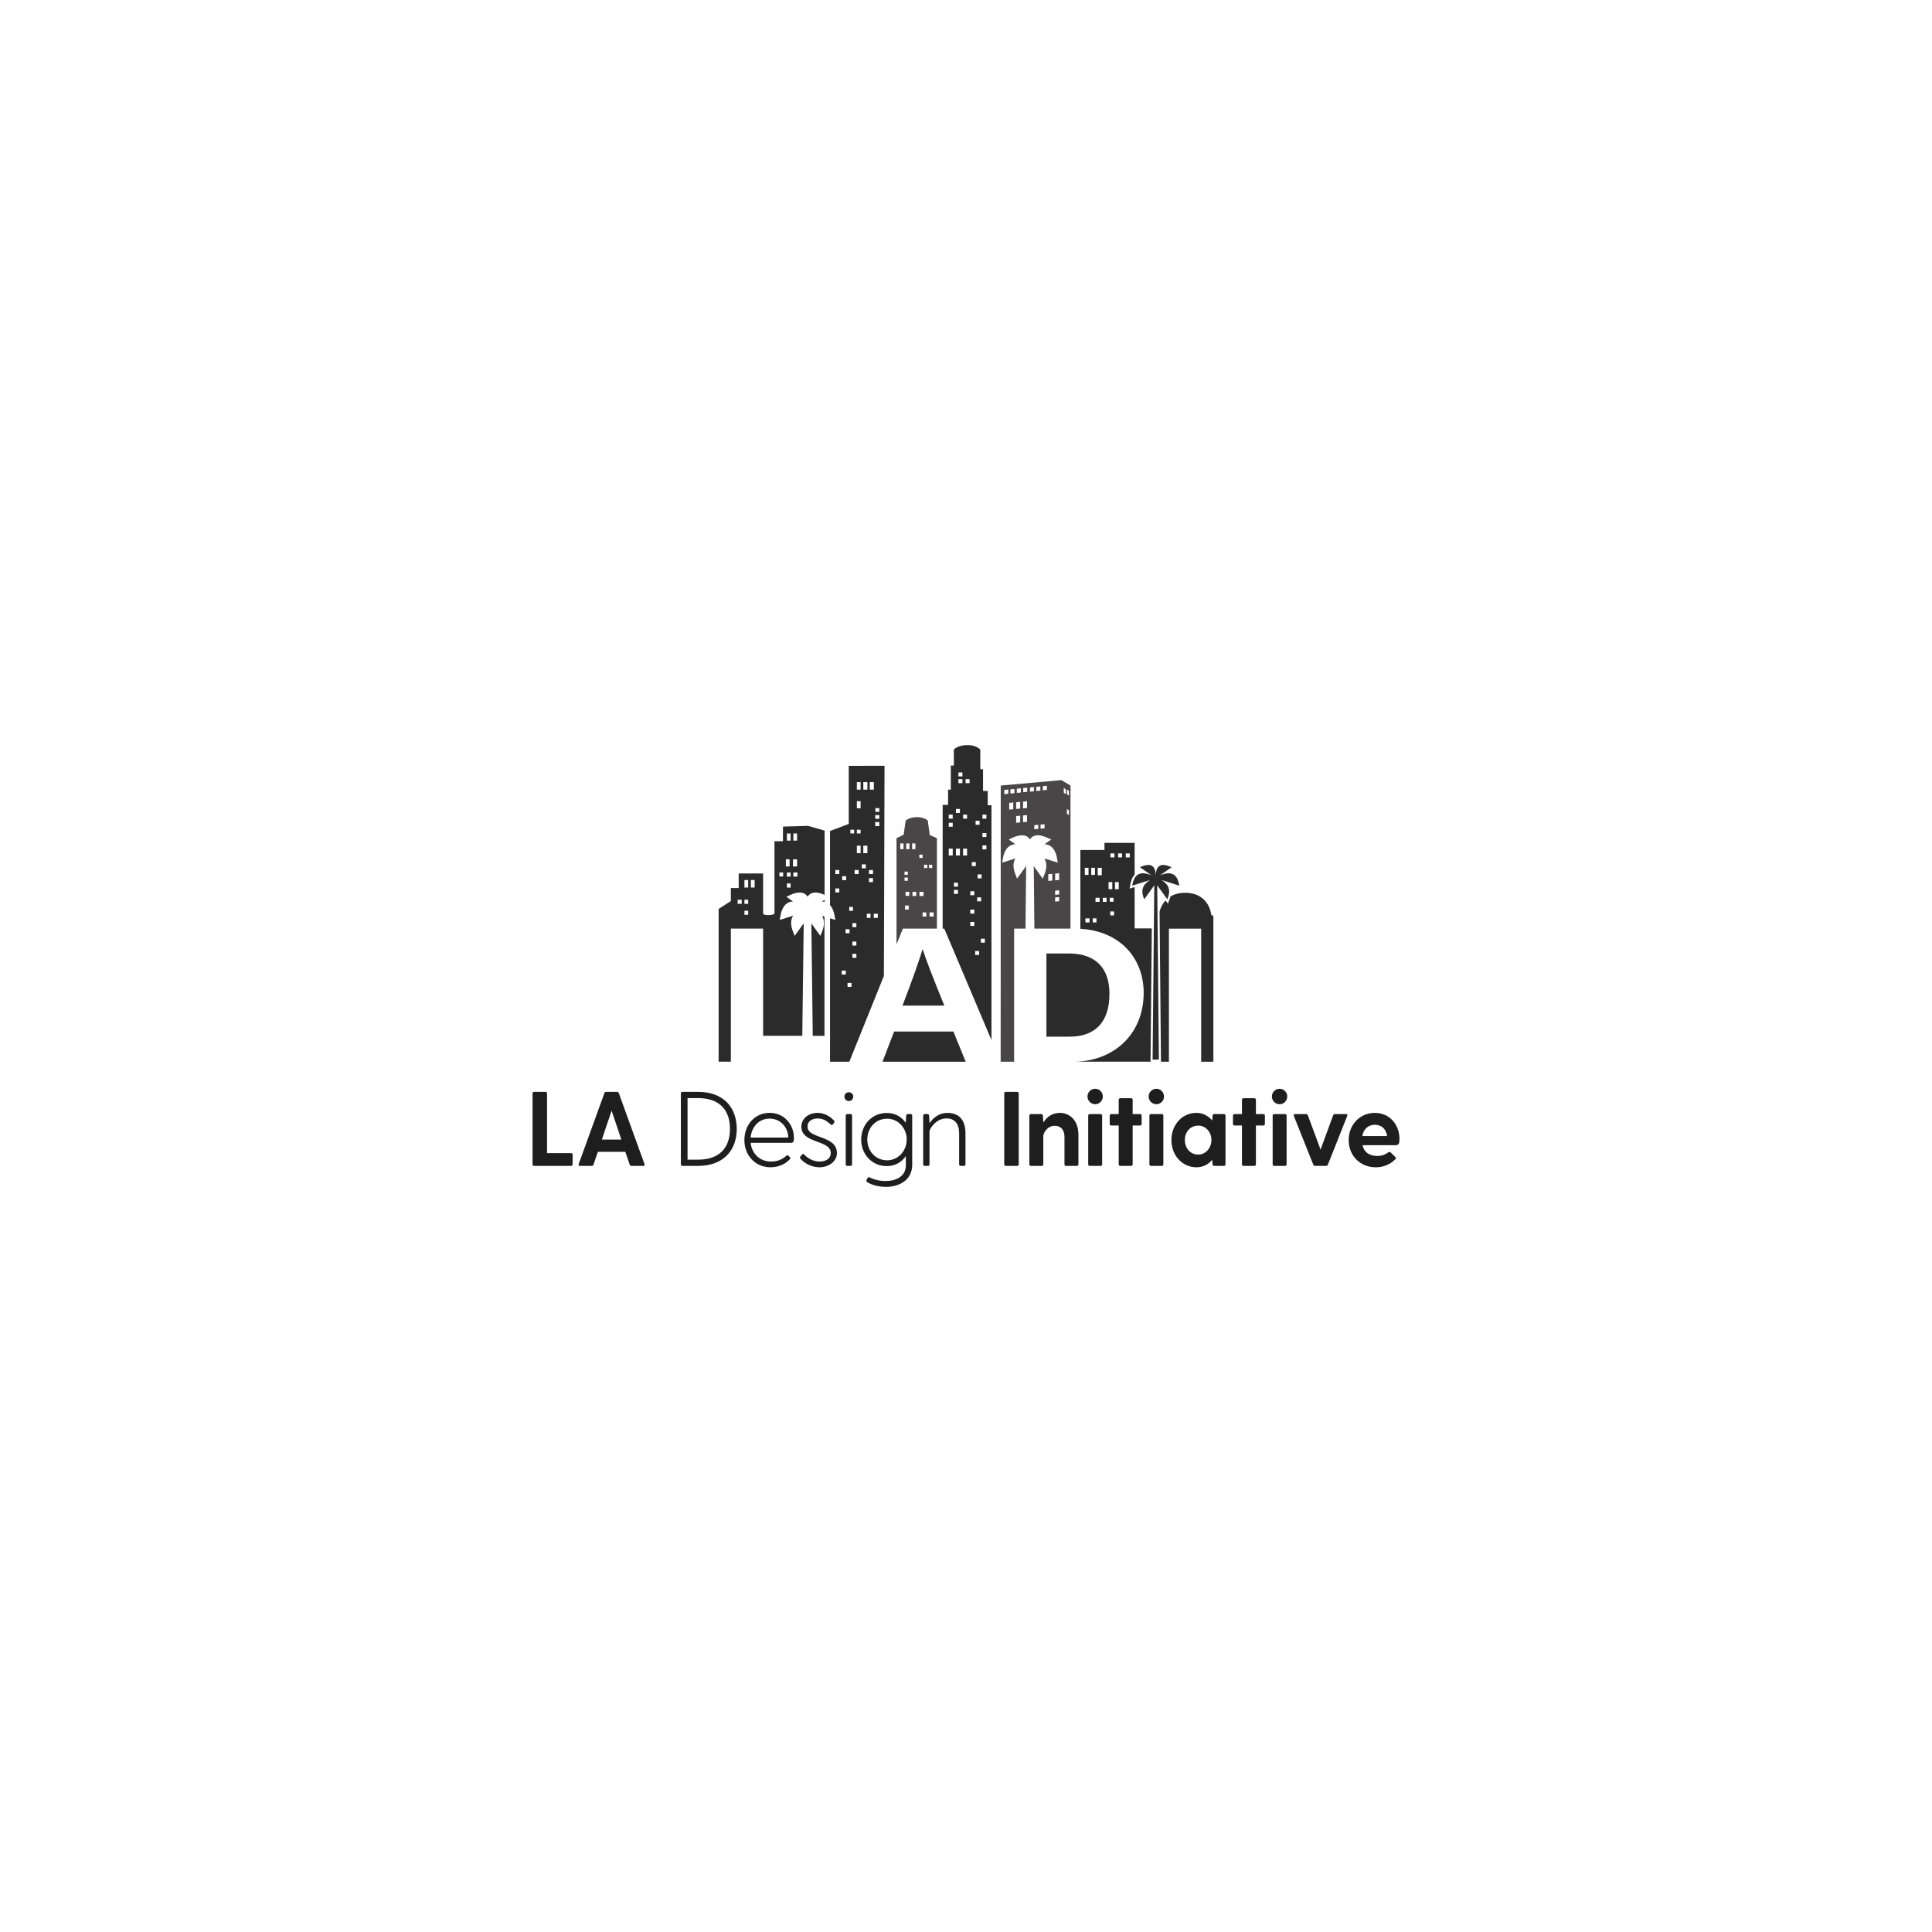<?xml version="1.0" encoding="utf-8"?>
<!-- Generator: Adobe Illustrator 27.1.1, SVG Export Plug-In . SVG Version: 6.00 Build 0)  -->
<svg version="1.1" id="Layer_1" xmlns="http://www.w3.org/2000/svg" xmlns:xlink="http://www.w3.org/1999/xlink" x="0px" y="0px"
	 viewBox="0 0 720 720" style="enable-background:new 0 0 720 720;" xml:space="preserve">
<style type="text/css">
	.st0{fill:#1E1E1E;}
	.st1{fill-rule:evenodd;clip-rule:evenodd;fill:#2B2B2B;}
	.st2{fill:#2B2B2B;}
	.st3{fill:#484647;}
</style>
<g>
	<g>
		<path class="st0" d="M213.4,430.32v3.59c0,0.35-0.23,0.59-0.59,0.59h-13.76c-0.36,0-0.59-0.24-0.59-0.59v-26.42
			c0-0.36,0.24-0.59,0.59-0.59h4.22c0.35,0,0.59,0.24,0.59,0.59v22.24h8.95C213.17,429.73,213.4,429.97,213.4,430.32z"/>
		<path class="st0" d="M239.72,434.5h-4.38c-0.32,0-0.55-0.12-0.67-0.47l-1.62-4.77H222.8l-1.62,4.77
			c-0.12,0.35-0.35,0.47-0.67,0.47h-4.38c-0.43,0-0.63-0.28-0.47-0.67l9.58-26.46c0.12-0.32,0.35-0.47,0.67-0.47h3.95
			c0.32,0,0.63,0.16,0.75,0.47l9.58,26.46C240.35,434.23,240.16,434.5,239.72,434.5z M231.56,424.68l-3.63-10.77l-3.63,10.77H231.56
			z"/>
		<path class="st0" d="M274.56,420.7c0,7.85-4.81,13.8-14.44,13.8h-5.79c-0.36,0-0.59-0.24-0.59-0.59v-26.42
			c0-0.36,0.24-0.59,0.59-0.59h5.79C269.75,406.9,274.56,412.85,274.56,420.7z M272.04,420.7c0-7.06-3.94-11.48-11.91-11.48h-3.9
			v22.95h3.9C268.1,432.18,272.04,427.76,272.04,420.7z"/>
		<path class="st0" d="M295.87,424.05c0,1.26-0.16,1.85-1.1,1.85h-15.03c0.43,3.9,3.27,6.98,7.65,6.98c2.6,0,4.34-0.99,5.56-2.09
			c0.27-0.24,0.51-0.39,0.83-0.12l0.51,0.47c0.32,0.32,0.36,0.59,0.04,0.91c-1.82,1.89-4.34,2.96-7.22,2.96
			c-5.68,0-9.7-4.46-9.7-10.14s3.87-10.14,9.43-10.14C292.36,414.74,295.87,419.2,295.87,424.05z M279.74,423.93h14.04
			c-0.08-3.83-2.92-7.06-6.98-7.06C282.82,416.87,280.1,419.95,279.74,423.93z"/>
		<path class="st0" d="M311.9,429.73c0,3.16-3.16,5.28-6.47,5.28c-3.2,0-5.76-1.62-7.14-3.23c-0.24-0.28-0.24-0.51-0.04-0.75
			l0.71-0.79c0.28-0.35,0.43-0.28,0.79,0.08c0.83,0.87,2.96,2.56,5.64,2.56c2.56,0,4.22-1.22,4.22-3.16
			c0-5.05-10.96-3.39-10.96-9.86c0-2.96,2.64-5.13,6.11-5.13c1.93,0,4.46,1.02,6.08,2.92c0.23,0.28,0.16,0.55-0.04,0.83l-0.43,0.55
			c-0.24,0.32-0.55,0.28-0.87-0.04c-1.54-1.42-2.84-2.17-4.85-2.17c-1.46,0-3.7,0.67-3.7,3.04
			C300.93,424.56,311.9,422.95,311.9,429.73z"/>
		<path class="st0" d="M314.7,408.67c0-0.91,0.71-1.62,1.62-1.62c0.95,0,1.66,0.71,1.66,1.62c0,0.95-0.71,1.66-1.66,1.66
			C315.42,410.33,314.7,409.62,314.7,408.67z M315.77,415.18h1.18c0.36,0,0.59,0.24,0.59,0.59v18.14c0,0.35-0.23,0.59-0.59,0.59
			h-1.18c-0.35,0-0.59-0.24-0.59-0.59v-18.14C315.18,415.41,315.42,415.18,315.77,415.18z"/>
		<path class="st0" d="M339.95,415.77v18.3c0,5.96-5.21,8.24-9.66,8.24c-2.92,0-5.36-0.67-7.14-1.78c-0.32-0.2-0.36-0.51-0.2-0.83
			l0.36-0.67c0.16-0.32,0.48-0.4,0.79-0.24c1.58,0.75,3.36,1.34,6.04,1.34c3.67,0,7.45-1.66,7.45-5.88v-3.43
			c-1.54,2.29-3.98,3.75-7.14,3.75c-5.56,0-9.51-4.46-9.51-9.9c0-5.44,3.95-9.9,9.51-9.9c3.16,0,5.6,1.46,7.1,3.67l0.16-2.68
			c0.04-0.35,0.24-0.59,0.59-0.59h1.06C339.71,415.18,339.95,415.41,339.95,415.77z M337.78,426.1l0.12-1.46l-0.04-0.99
			c-0.48-3.71-3.39-6.74-7.26-6.74c-4.26,0-7.38,3.39-7.38,7.73c0,4.38,3.11,7.77,7.38,7.77
			C334.31,432.41,337.15,429.61,337.78,426.1z"/>
		<path class="st0" d="M359.8,422.32v11.59c0,0.35-0.24,0.59-0.59,0.59h-1.18c-0.36,0-0.59-0.24-0.59-0.59v-11.59
			c0-3.51-1.7-5.52-4.69-5.52c-4.06,0-6.35,4.02-6.35,4.81v12.3c0,0.35-0.23,0.59-0.59,0.59h-1.18c-0.35,0-0.59-0.24-0.59-0.59
			v-18.14c0-0.35,0.24-0.59,0.59-0.59h1.02c0.36,0,0.55,0.24,0.59,0.59l0.16,2.76v0.04c1.46-2.13,3.71-3.83,6.67-3.83
			C357.16,414.74,359.8,417.15,359.8,422.32z"/>
		<path class="st0" d="M374.84,406.9h4.22c0.35,0,0.59,0.24,0.59,0.59v26.42c0,0.35-0.24,0.59-0.59,0.59h-4.22
			c-0.36,0-0.59-0.24-0.59-0.59v-26.42C374.25,407.13,374.49,406.9,374.84,406.9z"/>
		<path class="st0" d="M401.9,422.91v11c0,0.35-0.24,0.59-0.59,0.59h-4.02c-0.36,0-0.59-0.24-0.59-0.59v-10.06
			c0-3.19-1.74-4.3-3.63-4.3c-2.92,0-4.26,2.88-4.26,3.79v10.57c0,0.35-0.24,0.59-0.59,0.59h-4.02c-0.35,0-0.59-0.24-0.59-0.59
			v-18.14c0-0.35,0.24-0.59,0.59-0.59h3.87c0.35,0,0.55,0.24,0.59,0.59l0.16,2.52v0.04c1.26-2.05,3.31-3.59,6.11-3.59
			C398.86,414.74,401.9,417.74,401.9,422.91z"/>
		<path class="st0" d="M405.27,408.63c0-1.58,1.26-2.88,2.88-2.88c1.58,0,2.84,1.3,2.84,2.88s-1.26,2.88-2.84,2.88
			C406.53,411.51,405.27,410.21,405.27,408.63z M406.13,415.18h4.02c0.35,0,0.59,0.24,0.59,0.59v18.14c0,0.35-0.24,0.59-0.59,0.59
			h-4.02c-0.36,0-0.59-0.24-0.59-0.59v-18.14C405.54,415.41,405.78,415.18,406.13,415.18z"/>
		<path class="st0" d="M425.46,415.77v3.08c0,0.35-0.23,0.59-0.59,0.59h-2.76v14.47c0,0.35-0.24,0.59-0.59,0.59h-4.02
			c-0.35,0-0.59-0.24-0.59-0.59v-14.47h-2.76c-0.36,0-0.59-0.24-0.59-0.59v-3.08c0-0.35,0.23-0.59,0.59-0.59h2.76v-5.32
			c0-0.35,0.24-0.59,0.59-0.59h4.02c0.35,0,0.59,0.24,0.59,0.59v5.32h2.76C425.23,415.18,425.46,415.41,425.46,415.77z"/>
		<path class="st0" d="M428.07,408.63c0-1.58,1.26-2.88,2.88-2.88c1.58,0,2.84,1.3,2.84,2.88s-1.26,2.88-2.84,2.88
			C429.33,411.51,428.07,410.21,428.07,408.63z M428.94,415.18h4.02c0.35,0,0.59,0.24,0.59,0.59v18.14c0,0.35-0.24,0.59-0.59,0.59
			h-4.02c-0.36,0-0.59-0.24-0.59-0.59v-18.14C428.35,415.41,428.58,415.18,428.94,415.18z"/>
		<path class="st0" d="M456.71,415.77v18.14c0,0.35-0.24,0.59-0.59,0.59h-3.63c-0.35,0-0.55-0.24-0.59-0.59l-0.16-1.66
			c-1.38,1.62-3.31,2.76-5.84,2.76c-5.4,0-9.35-4.5-9.35-10.14c0-5.64,3.94-10.14,9.35-10.14c2.45,0,4.42,1.18,5.88,2.84l0.12-1.82
			c0.04-0.35,0.24-0.59,0.59-0.59h3.63C456.47,415.18,456.71,415.41,456.71,415.77z M451.46,424.84c0-2.92-2.09-5.36-4.93-5.36
			c-2.88,0-4.97,2.29-4.97,5.36c0,3.11,2.09,5.44,4.97,5.44C449.37,430.28,451.46,427.76,451.46,424.84z"/>
		<path class="st0" d="M471.39,415.77v3.08c0,0.35-0.23,0.59-0.59,0.59h-2.76v14.47c0,0.35-0.24,0.59-0.59,0.59h-4.02
			c-0.35,0-0.59-0.24-0.59-0.59v-14.47h-2.76c-0.36,0-0.59-0.24-0.59-0.59v-3.08c0-0.35,0.23-0.59,0.59-0.59h2.76v-5.32
			c0-0.35,0.24-0.59,0.59-0.59h4.02c0.35,0,0.59,0.24,0.59,0.59v5.32h2.76C471.16,415.18,471.39,415.41,471.39,415.77z"/>
		<path class="st0" d="M474,408.63c0-1.58,1.26-2.88,2.88-2.88c1.58,0,2.84,1.3,2.84,2.88s-1.26,2.88-2.84,2.88
			C475.26,411.51,474,410.21,474,408.63z M474.87,415.18h4.02c0.35,0,0.59,0.24,0.59,0.59v18.14c0,0.35-0.24,0.59-0.59,0.59h-4.02
			c-0.36,0-0.59-0.24-0.59-0.59v-18.14C474.28,415.41,474.51,415.18,474.87,415.18z"/>
		<path class="st0" d="M497.55,415.18h4.06c0.43,0,0.63,0.24,0.47,0.67l-7.22,18.18c-0.12,0.32-0.39,0.47-0.71,0.47h-4.02
			c-0.32,0-0.59-0.16-0.71-0.47l-7.26-18.18c-0.16-0.43,0.04-0.67,0.47-0.67h4.06c0.32,0,0.59,0.16,0.71,0.47l4.73,12.78l4.69-12.78
			C496.96,415.33,497.24,415.18,497.55,415.18z"/>
		<path class="st0" d="M520.16,426.77h-12.38c0.51,2.56,2.48,4.02,5.52,4.02c1.54,0,2.76-0.39,4.1-1.34
			c0.36-0.24,0.59-0.24,0.87,0.04l1.73,1.7c0.28,0.28,0.28,0.55-0.04,0.87c-1.86,1.85-4.38,2.96-7.18,2.96
			c-6.04,0-10.17-4.46-10.17-10.14s4.14-10.14,9.74-10.14c5.6,0,9.19,4.46,9.19,9.7C521.54,425.98,521.35,426.77,520.16,426.77z
			 M507.7,423.38h9.23c-0.36-2.72-2.21-4.22-4.54-4.22C510.03,419.16,508.13,420.66,507.7,423.38z"/>
	</g>
	<g>
		<polygon class="st1" points="333.21,384.42 328.89,395.67 359.9,395.67 355.29,384.42 		"/>
		<g>
			<path class="st2" d="M368.11,294.77h-1.76v-8.09h-1.02v-7.34c0,0-1.52-1.76-4.92-1.65c-3.54,0-4.94,1.65-4.94,1.65v5.95h-1.13
				v8.98h-1.02v5.7h-2.02v46.11h0.61l17.58,41.53c0-1.03,0-76.21,0-87.52h-1.39V294.77z M355.05,318.82h-1.48v-2.56h1.48V318.82z
				 M355.05,308.11h-1.48v-1.48h1.48V308.11z M355.05,305.08h-1.48v-1.48h1.48V305.08z M365.8,325.87v1.48h-1.48v-1.48H365.8z
				 M365.64,334.42v1.48h-1.48v-1.48H365.64z M363.58,305.88h1.48v1.48h-1.48V305.88z M362.18,321.29h1.48v1.48h-1.48V321.29z
				 M356.99,333.12h-1.48v-1.48h1.48V333.12z M356.99,330.44h-1.48v-1.48h1.48V330.44z M357.73,318.82h-1.48v-2.56h1.48V318.82z
				 M357.73,302.96h-1.48v-1.48h1.48V302.96z M358.66,291.85h-1.48v-1.48h1.48V291.85z M358.66,289.34h-1.48v-1.48h1.48V289.34z
				 M360.4,318.82h-1.48v-2.56h1.48V318.82z M360.4,305.08h-1.48v-1.48h1.48V305.08z M361.33,291.85h-1.48v-1.48h1.48V291.85z
				 M363.09,345.07h-1.48v-1.48h1.48V345.07z M363.09,340.49h-1.48V339h1.48V340.49z M363.09,333.62h-1.48v-1.48h1.48V333.62z
				 M364.9,355.89h-1.48v-1.48h1.48V355.89z M367.03,351.31h-1.48v-1.48h1.48V351.31z M367.61,316.53h-1.48v-1.48h1.48V316.53z
				 M367.61,311.95h-1.48v-1.48h1.48V311.95z M367.61,305.08h-1.48v-1.48h1.48V305.08z"/>
			<path class="st2" d="M291.79,308.05v5.44h-3.16v26.83c0,0.87-4.24,1-4.24,0.11v-14.92h-9.1v5.44h-2.92v4.86l-4.56,2.92v56.93
				h4.56v-49.6h12.02v39.95h14.6l0.53-41.9l-3.35,4.65l-0.56-1.38c-1.01-2.47-1.05-4.45-0.07-6.11l-4.96,1.56l0.24-1.34
				c0.23-1.34,0.92-5.33,4.7-5.56l-2.48-1.72l1.3-0.61c1.43-0.67,2.62-0.99,3.65-0.99c1.04,0,2.21,0.33,2.97,1.55
				c0.76-1.22,1.93-1.55,2.97-1.55c0.96,0,2.07,0.31,3.36,0.88v-23.95l-6.14-1.76L291.79,308.05z M276.42,336.83h-1.52v-1.52h1.52
				V336.83z M278.82,340.92h-1.39v-1.52h1.39V340.92z M278.82,336.83h-1.39v-1.52h1.39V336.83z M278.82,330.75h-1.39v-2.79h1.39
				V330.75z M281.23,330.75h-1.39v-2.79h1.39V330.75z M291.86,326.63h-1.39v-1.47h1.39V326.63z M295.66,310.61h1.39v2.66h-1.39
				V310.61z M292.87,322.9v-2.66h1.39v2.66H292.87z M294.64,330.77h-1.39v-1.52h1.39V330.77z M294.64,326.68h-1.39v-1.52h1.39
				V326.68z M294.64,313.27h-1.39v-2.66h1.39V313.27z M295.53,320.24h1.52v2.66h-1.52V320.24z M297.18,326.68h-1.52v-1.52h1.52
				V326.68z"/>
			<path class="st2" d="M343.8,353.82c-1.11,3.71-3.74,11.25-7.47,20.95h15.6c-4.62-11.37-6.86-17.16-8.05-20.95H343.8z"/>
			<path class="st3" d="M398.96,292.75l-3.42-2.02l-22.59,2.02l-0.03,102.92h5.01v-49.6h4.25l0.23-23.32l-3.38,4.7l-0.52-1.38
				c-1.03-2.52-1.09-4.47-0.11-6.14l-4.93,1.55l0.23-1.32c0.23-1.32,0.92-5.33,4.7-5.56l-2.47-1.72l1.26-0.63
				c1.43-0.63,2.64-0.97,3.67-0.97c1.03,0,2.24,0.34,2.98,1.55c0.75-1.2,1.89-1.55,2.98-1.55c1.03,0,2.18,0.34,3.61,0.97l1.32,0.63
				l-2.47,1.72c3.78,0.23,4.47,4.24,4.7,5.56l0.23,1.32l-4.99-1.55c0.97,1.66,0.97,3.67-0.06,6.14l-0.57,1.38l-3.33-4.65l0.23,23.26
				h13.45V292.75z M375.76,295.8l-1.5,0.15v-1.56l1.5-0.15V295.8z M377.61,301.57l-1.5,0.15v-2.51l1.5-0.15V301.57z M378.05,295.59
				l-1.5,0.15v-1.56l1.5-0.15V295.59z M380.19,306.48l-1.5,0.15v-2.51l1.5-0.15V306.48z M380.19,301.33l-1.5,0.15v-2.51l1.5-0.15
				V301.33z M380.44,295.34l-1.5,0.15v-1.56l1.5-0.15V295.34z M382.75,306.26l-1.5,0.15v-2.51l1.5-0.15V306.26z M382.75,301.11
				l-1.5,0.15v-2.51l1.5-0.15V301.11z M382.82,295.09l-1.5,0.15v-1.56l1.5-0.15V295.09z M385.35,294.88l-1.5,0.15v-1.56l1.5-0.15
				V294.88z M386.95,308.88l-1.5,0.15v-1.51l1.5-0.15V308.88z M387.7,294.64l-1.5,0.15v-1.56l1.5-0.15V294.64z M389.28,308.68
				l-1.5,0.15v-1.51l1.5-0.15V308.68z M390.14,294.38l-1.5,0.15v-1.56l1.5-0.15V294.38z M392.16,328.15l-1.5,0.15v-2.51l1.5-0.15
				V328.15z M394.72,335.86l-1.5,0.15v-1.56l1.5-0.15V335.86z M394.72,333.34l-1.5,0.15v-1.56l1.5-0.15V333.34z M394.72,327.93
				l-1.5,0.15v-2.51l1.5-0.15V327.93z M397.19,295.93l-0.75-0.5v-1.76l0.75,0.5V295.93z M398.36,303.75l-0.75-0.5v-1.76l0.75,0.5
				V303.75z M398.36,296.49l-0.75-0.5v-1.76l0.75,0.5V296.49z"/>
			<path class="st2" d="M413.46,370.33c0-9.18-4.8-14.87-14.79-14.99h-8.7v31h8.54C408.21,386.34,413.46,380.88,413.46,370.33z"/>
			<path class="st2" d="M316.29,307.05l-6.97,2.65v27.63c1.25,1.35,1.61,3.32,1.76,4.18l0.24,1.34l-1.99-0.63v53.45h7.19
				l12.88-31.96c0.03-11.24,0.24-68.07,0.24-78.33c-0.26,0-9.42,0.03-13.34,0.03V307.05z M316.59,346.3v1.48h-1.48v-1.48H316.59z
				 M313.85,326.53h1.48v1.48h-1.48V326.53z M312.78,332.59h-1.48v-1.48h1.48V332.59z M312.78,325.72h-1.48v-1.48h1.48V325.72z
				 M315.19,363.19h-1.48v-1.48h1.48V363.19z M317.33,367.78h-1.48v-1.48h1.48V367.78z M319.14,356.95h-1.48v-1.48h1.48V356.95z
				 M319.14,352.37h-1.48v-1.48h1.48V352.37z M319.14,345.5h-1.48v-1.48h1.48V345.5z M324.42,342.06h-1.39v-1.52h1.39V342.06z
				 M327.14,342.06h-1.52v-1.52h1.52V342.06z M326.22,301.16h1.47v1.39h-1.47V301.16z M326.17,303.76h1.52v1.39h-1.52V303.76z
				 M326.17,306.35h1.52v1.52h-1.52V306.35z M324.14,291.48h1.52v2.79h-1.52V291.48z M323.85,324.24h1.48v1.48h-1.48V324.24z
				 M323.85,327.27h1.48v1.48h-1.48V327.27z M321.73,291.48h1.52v2.79h-1.52V291.48z M321.73,315.17h1.52v2.79h-1.52V315.17z
				 M321.18,322.12h1.48v1.48h-1.48V322.12z M319.33,291.48h1.39v2.79h-1.39V291.48z M319.33,298.57h1.39v2.66h-1.39V298.57z
				 M319.33,309.21h1.39v1.39h-1.39V309.21z M319.33,315.17h1.39v2.79h-1.39V315.17z M318.5,324.24h1.48v1.48h-1.48V324.24z
				 M316.92,309.21h1.39v1.39h-1.39V309.21z M316.49,337.97h1.39v1.47h-1.39V337.97z"/>
			<path class="st2" d="M435.03,335.15c1.36-3.33,0.66-5.44-2.14-7.18l6.6,2.08c-0.71-4.14-2.67-5.62-7.15-3.88l4.28-2.97
				c-3.78-1.76-5.9-0.89-5.9,3.33c0-4.22-2.12-5.1-5.9-3.33l4.28,2.97c-4.48-1.74-6.44-0.25-7.15,3.88l6.6-2.08
				c-2.8,1.75-3.5,3.86-2.14,7.18l3.76-5.23l-0.63,64.96c0.32,0.01,0.65,0.02,0.97,0.02c0.46,0,0.92-0.01,1.38-0.04l-0.63-64.94
				L435.03,335.15z"/>
			<path class="st2" d="M422.84,330.57l-1.88,0.59l0.22-1.26c0.14-0.82,0.48-2.67,1.66-3.95v-11.84H411.6v2.66h-8.98v29.36
				c15.27,0.95,23.59,11.38,23.59,23.86c0,15.87-11.68,25.67-26.12,25.67h28.68l0.47-49.67h-6.4V330.57z M404.27,323.4h1.39v2.66
				h-1.39V323.4z M406.03,343.75h-1.52v-1.52h1.52V343.75z M406.67,323.4h1.39v2.66h-1.39V323.4z M408.62,343.75h-1.39v-1.52h1.39
				V343.75z M409.79,336.09h-1.52v-1.52h1.52V336.09z M410.6,326.19h-1.52v-2.79h1.52V326.19z M412.39,336.09h-1.39v-1.52h1.39
				V336.09z M413.13,328.72h1.39v2.66h-1.39V328.72z M413.59,334.57h1.39v1.47h-1.39V334.57z M415.17,341.14h-1.39v-1.47h1.39
				V341.14z M415.31,319.53h-1.48v-1.48h1.48V319.53z M416.92,331.38h-1.39v-2.66h1.39V331.38z M418.17,319.53h-1.48v-1.48h1.48
				V319.53z M419.55,319.53v-1.48h1.48v1.48H419.55z"/>
			<path class="st2" d="M307.27,336.13v-0.79l-0.89,0.62C306.71,335.98,306.99,336.06,307.27,336.13z"/>
			<path class="st2" d="M451.44,341.08c-0.63-4.68-3.86-8.36-9.73-8.36c-2.23,0-4.05,0.5-5.51,1.36c-0.12,0.44-0.25,0.89-0.45,1.37
				l-0.53,1.3l-0.85-1.18c-1.08,1.14-1.82,2.56-2.23,4.15l0.52,55.96h2.96v-49.6h12.02v49.6h4.55v-53.97
				C452.2,341.32,451.82,340.95,451.44,341.08z"/>
			<path class="st3" d="M349.16,346.07v-33.71l-2.65-1.15l-0.76-5.44c0,0-1.27-1.26-4.18-1.26c-2.78,0.13-4.04,1.26-4.04,1.26
				l-0.76,5.31l-2.66,1.27v39.59l2.37-5.88H349.16z M347.94,341.56h-1.52v-1.52h1.52V341.56z M346.2,322.27h1.22v1.22h-1.22V322.27z
				 M345.22,341.56h-1.39v-1.52h1.39V341.56z M344.37,322.27h1.22v1.22h-1.22V322.27z M344.18,333.9h-1.52v-1.52h1.52V333.9z
				 M342.61,318.49h1.22v1.22h-1.22V318.49z M338.67,338.95h-1.39v-1.47h1.39V338.95z M338.86,333.85h-1.39v-1.47h1.39V333.85z
				 M341.45,333.9h-1.39v-1.52h1.39V333.9z M339.92,314.33h1.22v2.12h-1.22V314.33z M337.71,314.33h1.22v2.12h-1.22V314.33z
				 M337.1,324.82h1.22v1.22h-1.22V324.82z M337.1,327.03h1.22v1.22h-1.22V327.03z M335.5,314.33h1.22v2.12h-1.22V314.33z"/>
			<path class="st2" d="M306.28,347.4l-0.57,1.38l-3.34-4.65l0.52,41.9h4.37v-44.44l-0.92-0.29
				C307.34,342.95,307.3,344.93,306.28,347.4z"/>
		</g>
	</g>
</g>
</svg>
